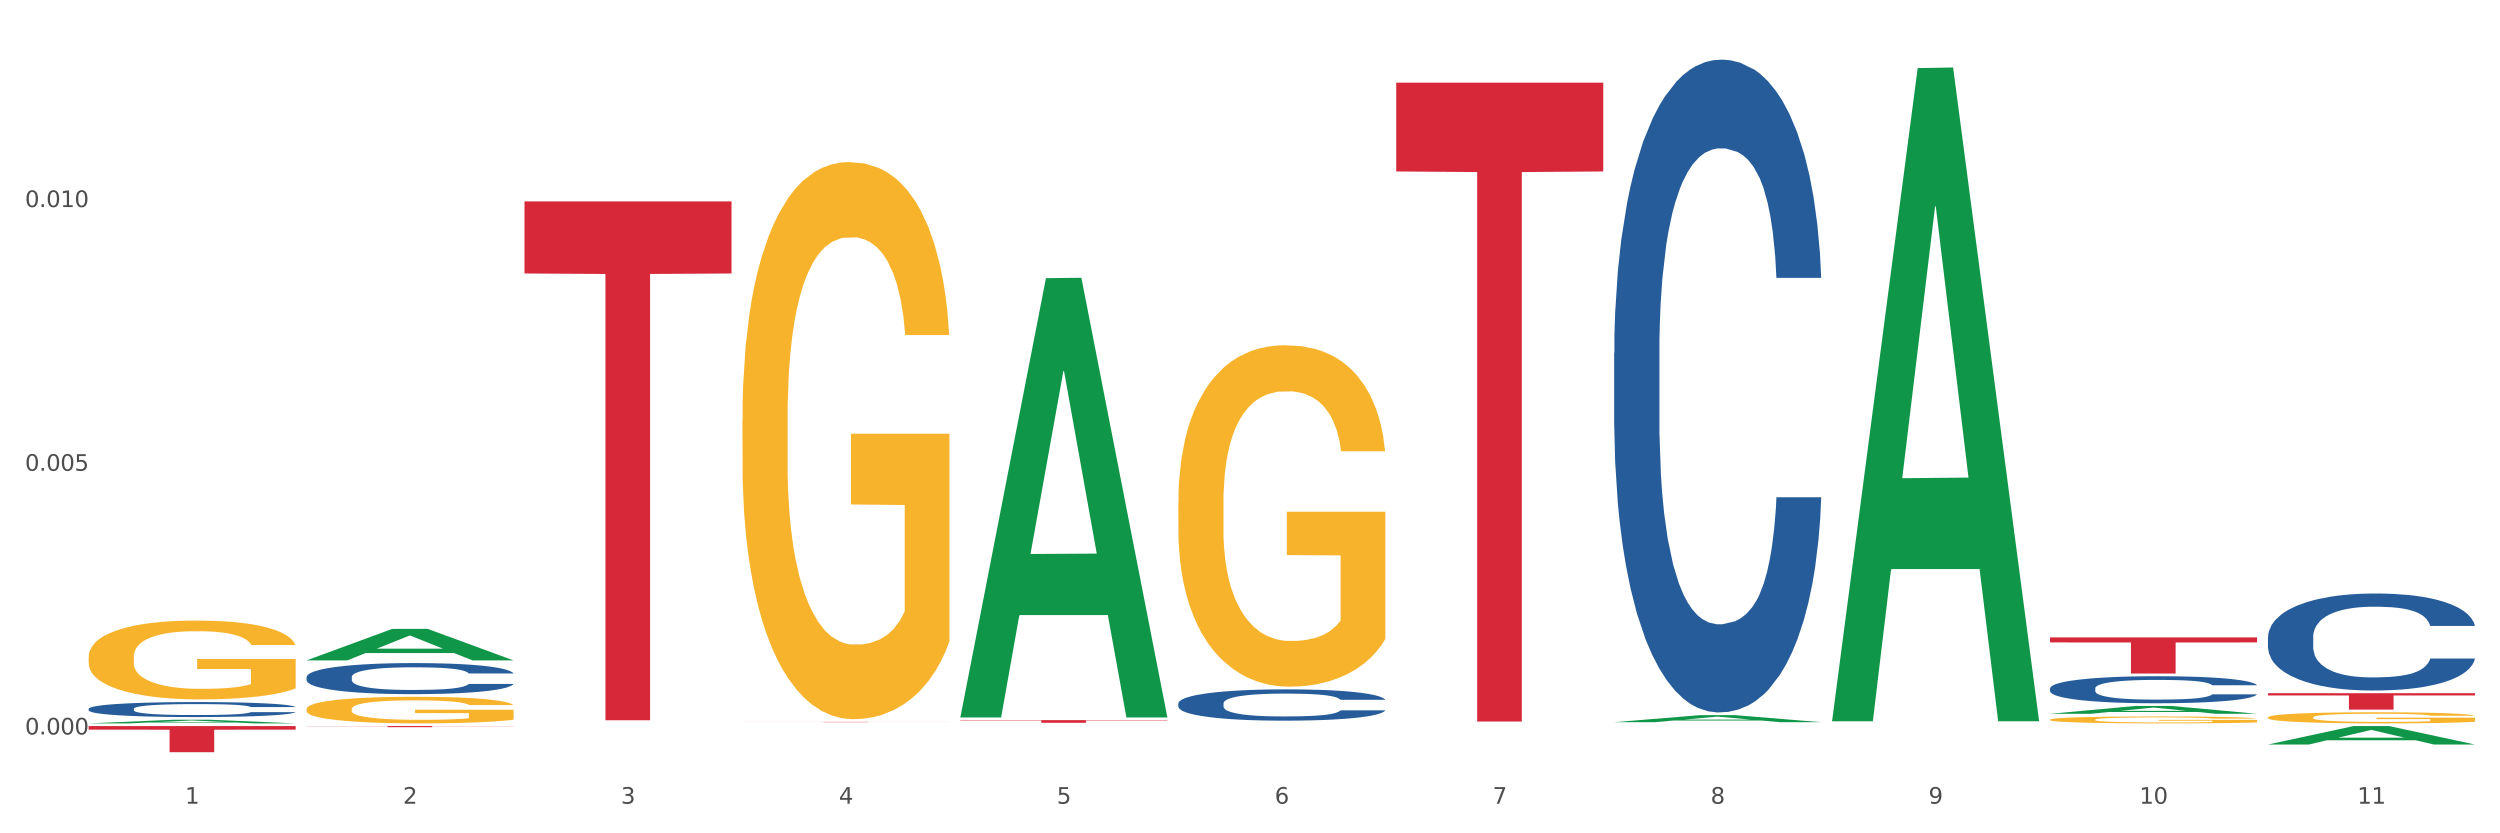 <?xml version="1.0" encoding="utf-8" standalone="no"?>
<!DOCTYPE svg PUBLIC "-//W3C//DTD SVG 1.1//EN"
  "http://www.w3.org/Graphics/SVG/1.1/DTD/svg11.dtd">
<svg xmlns:xlink="http://www.w3.org/1999/xlink" width="1080pt" height="360pt" viewBox="0 0 1080 360" xmlns="http://www.w3.org/2000/svg" version="1.1">
 <rect x="0" y="0" width="1080" height="360" fill="#333333" stroke="none"/>
 <defs>
  <style type="text/css">*{stroke-linejoin: round; stroke-linecap: butt}</style>
 </defs>
 <g id="figure_1">
  <g id="patch_1">
   <path d="M 0 360 
L 1080 360 
L 1080 0 
L 0 0 
z
" style="fill: #ffffff; stroke: #ffffff; stroke-linejoin: miter"/>
  </g>
  <g id="axes_1">
   <g id="matplotlib.axis_1">
    <g id="xtick_1">
     <g id="text_1">
      <!-- 1 -->
      <g style="fill: #4d4d4d" transform="translate(79.949 347.204) scale(0.096 -0.096)">
       <defs>
        <path id="DejaVuSans-31" d="M 794 531 
L 1825 531 
L 1825 4091 
L 703 3866 
L 703 4441 
L 1819 4666 
L 2450 4666 
L 2450 531 
L 3481 531 
L 3481 0 
L 794 0 
L 794 531 
z
" transform="scale(0.016)"/>
       </defs>
       <use xlink:href="#DejaVuSans-31"/>
      </g>
     </g>
    </g>
    <g id="xtick_2">
     <g id="text_2">
      <!-- 2 -->
      <g style="fill: #4d4d4d" transform="translate(174.097 347.204) scale(0.096 -0.096)">
       <defs>
        <path id="DejaVuSans-32" d="M 1228 531 
L 3431 531 
L 3431 0 
L 469 0 
L 469 531 
Q 828 903 1448 1529 
Q 2069 2156 2228 2338 
Q 2531 2678 2651 2914 
Q 2772 3150 2772 3378 
Q 2772 3750 2511 3984 
Q 2250 4219 1831 4219 
Q 1534 4219 1204 4116 
Q 875 4013 500 3803 
L 500 4441 
Q 881 4594 1212 4672 
Q 1544 4750 1819 4750 
Q 2544 4750 2975 4387 
Q 3406 4025 3406 3419 
Q 3406 3131 3298 2873 
Q 3191 2616 2906 2266 
Q 2828 2175 2409 1742 
Q 1991 1309 1228 531 
z
" transform="scale(0.016)"/>
       </defs>
       <use xlink:href="#DejaVuSans-32"/>
      </g>
     </g>
    </g>
    <g id="xtick_3">
     <g id="text_3">
      <!-- 3 -->
      <g style="fill: #4d4d4d" transform="translate(268.244 347.204) scale(0.096 -0.096)">
       <defs>
        <path id="DejaVuSans-33" d="M 2597 2516 
Q 3050 2419 3304 2112 
Q 3559 1806 3559 1356 
Q 3559 666 3084 287 
Q 2609 -91 1734 -91 
Q 1441 -91 1130 -33 
Q 819 25 488 141 
L 488 750 
Q 750 597 1062 519 
Q 1375 441 1716 441 
Q 2309 441 2620 675 
Q 2931 909 2931 1356 
Q 2931 1769 2642 2001 
Q 2353 2234 1838 2234 
L 1294 2234 
L 1294 2753 
L 1863 2753 
Q 2328 2753 2575 2939 
Q 2822 3125 2822 3475 
Q 2822 3834 2567 4026 
Q 2313 4219 1838 4219 
Q 1578 4219 1281 4162 
Q 984 4106 628 3988 
L 628 4550 
Q 988 4650 1302 4700 
Q 1616 4750 1894 4750 
Q 2613 4750 3031 4423 
Q 3450 4097 3450 3541 
Q 3450 3153 3228 2886 
Q 3006 2619 2597 2516 
z
" transform="scale(0.016)"/>
       </defs>
       <use xlink:href="#DejaVuSans-33"/>
      </g>
     </g>
    </g>
    <g id="xtick_4">
     <g id="text_4">
      <!-- 4 -->
      <g style="fill: #4d4d4d" transform="translate(362.392 347.204) scale(0.096 -0.096)">
       <defs>
        <path id="DejaVuSans-34" d="M 2419 4116 
L 825 1625 
L 2419 1625 
L 2419 4116 
z
M 2253 4666 
L 3047 4666 
L 3047 1625 
L 3713 1625 
L 3713 1100 
L 3047 1100 
L 3047 0 
L 2419 0 
L 2419 1100 
L 313 1100 
L 313 1709 
L 2253 4666 
z
" transform="scale(0.016)"/>
       </defs>
       <use xlink:href="#DejaVuSans-34"/>
      </g>
     </g>
    </g>
    <g id="xtick_5">
     <g id="text_5">
      <!-- 5 -->
      <g style="fill: #4d4d4d" transform="translate(456.54 347.204) scale(0.096 -0.096)">
       <defs>
        <path id="DejaVuSans-35" d="M 691 4666 
L 3169 4666 
L 3169 4134 
L 1269 4134 
L 1269 2991 
Q 1406 3038 1543 3061 
Q 1681 3084 1819 3084 
Q 2600 3084 3056 2656 
Q 3513 2228 3513 1497 
Q 3513 744 3044 326 
Q 2575 -91 1722 -91 
Q 1428 -91 1123 -41 
Q 819 9 494 109 
L 494 744 
Q 775 591 1075 516 
Q 1375 441 1709 441 
Q 2250 441 2565 725 
Q 2881 1009 2881 1497 
Q 2881 1984 2565 2268 
Q 2250 2553 1709 2553 
Q 1456 2553 1204 2497 
Q 953 2441 691 2322 
L 691 4666 
z
" transform="scale(0.016)"/>
       </defs>
       <use xlink:href="#DejaVuSans-35"/>
      </g>
     </g>
    </g>
    <g id="xtick_6">
     <g id="text_6">
      <!-- 6 -->
      <g style="fill: #4d4d4d" transform="translate(550.688 347.204) scale(0.096 -0.096)">
       <defs>
        <path id="DejaVuSans-36" d="M 2113 2584 
Q 1688 2584 1439 2293 
Q 1191 2003 1191 1497 
Q 1191 994 1439 701 
Q 1688 409 2113 409 
Q 2538 409 2786 701 
Q 3034 994 3034 1497 
Q 3034 2003 2786 2293 
Q 2538 2584 2113 2584 
z
M 3366 4563 
L 3366 3988 
Q 3128 4100 2886 4159 
Q 2644 4219 2406 4219 
Q 1781 4219 1451 3797 
Q 1122 3375 1075 2522 
Q 1259 2794 1537 2939 
Q 1816 3084 2150 3084 
Q 2853 3084 3261 2657 
Q 3669 2231 3669 1497 
Q 3669 778 3244 343 
Q 2819 -91 2113 -91 
Q 1303 -91 875 529 
Q 447 1150 447 2328 
Q 447 3434 972 4092 
Q 1497 4750 2381 4750 
Q 2619 4750 2861 4703 
Q 3103 4656 3366 4563 
z
" transform="scale(0.016)"/>
       </defs>
       <use xlink:href="#DejaVuSans-36"/>
      </g>
     </g>
    </g>
    <g id="xtick_7">
     <g id="text_7">
      <!-- 7 -->
      <g style="fill: #4d4d4d" transform="translate(644.835 347.204) scale(0.096 -0.096)">
       <defs>
        <path id="DejaVuSans-37" d="M 525 4666 
L 3525 4666 
L 3525 4397 
L 1831 0 
L 1172 0 
L 2766 4134 
L 525 4134 
L 525 4666 
z
" transform="scale(0.016)"/>
       </defs>
       <use xlink:href="#DejaVuSans-37"/>
      </g>
     </g>
    </g>
    <g id="xtick_8">
     <g id="text_8">
      <!-- 8 -->
      <g style="fill: #4d4d4d" transform="translate(738.983 347.204) scale(0.096 -0.096)">
       <defs>
        <path id="DejaVuSans-38" d="M 2034 2216 
Q 1584 2216 1326 1975 
Q 1069 1734 1069 1313 
Q 1069 891 1326 650 
Q 1584 409 2034 409 
Q 2484 409 2743 651 
Q 3003 894 3003 1313 
Q 3003 1734 2745 1975 
Q 2488 2216 2034 2216 
z
M 1403 2484 
Q 997 2584 770 2862 
Q 544 3141 544 3541 
Q 544 4100 942 4425 
Q 1341 4750 2034 4750 
Q 2731 4750 3128 4425 
Q 3525 4100 3525 3541 
Q 3525 3141 3298 2862 
Q 3072 2584 2669 2484 
Q 3125 2378 3379 2068 
Q 3634 1759 3634 1313 
Q 3634 634 3220 271 
Q 2806 -91 2034 -91 
Q 1263 -91 848 271 
Q 434 634 434 1313 
Q 434 1759 690 2068 
Q 947 2378 1403 2484 
z
M 1172 3481 
Q 1172 3119 1398 2916 
Q 1625 2713 2034 2713 
Q 2441 2713 2670 2916 
Q 2900 3119 2900 3481 
Q 2900 3844 2670 4047 
Q 2441 4250 2034 4250 
Q 1625 4250 1398 4047 
Q 1172 3844 1172 3481 
z
" transform="scale(0.016)"/>
       </defs>
       <use xlink:href="#DejaVuSans-38"/>
      </g>
     </g>
    </g>
    <g id="xtick_9">
     <g id="text_9">
      <!-- 9 -->
      <g style="fill: #4d4d4d" transform="translate(833.131 347.204) scale(0.096 -0.096)">
       <defs>
        <path id="DejaVuSans-39" d="M 703 97 
L 703 672 
Q 941 559 1184 500 
Q 1428 441 1663 441 
Q 2288 441 2617 861 
Q 2947 1281 2994 2138 
Q 2813 1869 2534 1725 
Q 2256 1581 1919 1581 
Q 1219 1581 811 2004 
Q 403 2428 403 3163 
Q 403 3881 828 4315 
Q 1253 4750 1959 4750 
Q 2769 4750 3195 4129 
Q 3622 3509 3622 2328 
Q 3622 1225 3098 567 
Q 2575 -91 1691 -91 
Q 1453 -91 1209 -44 
Q 966 3 703 97 
z
M 1959 2075 
Q 2384 2075 2632 2365 
Q 2881 2656 2881 3163 
Q 2881 3666 2632 3958 
Q 2384 4250 1959 4250 
Q 1534 4250 1286 3958 
Q 1038 3666 1038 3163 
Q 1038 2656 1286 2365 
Q 1534 2075 1959 2075 
z
" transform="scale(0.016)"/>
       </defs>
       <use xlink:href="#DejaVuSans-39"/>
      </g>
     </g>
    </g>
    <g id="xtick_10">
     <g id="text_10">
      <!-- 10 -->
      <g style="fill: #4d4d4d" transform="translate(924.224 347.204) scale(0.096 -0.096)">
       <defs>
        <path id="DejaVuSans-30" d="M 2034 4250 
Q 1547 4250 1301 3770 
Q 1056 3291 1056 2328 
Q 1056 1369 1301 889 
Q 1547 409 2034 409 
Q 2525 409 2770 889 
Q 3016 1369 3016 2328 
Q 3016 3291 2770 3770 
Q 2525 4250 2034 4250 
z
M 2034 4750 
Q 2819 4750 3233 4129 
Q 3647 3509 3647 2328 
Q 3647 1150 3233 529 
Q 2819 -91 2034 -91 
Q 1250 -91 836 529 
Q 422 1150 422 2328 
Q 422 3509 836 4129 
Q 1250 4750 2034 4750 
z
" transform="scale(0.016)"/>
       </defs>
       <use xlink:href="#DejaVuSans-31"/>
       <use xlink:href="#DejaVuSans-30" transform="translate(63.623 0)"/>
      </g>
     </g>
    </g>
    <g id="xtick_11">
     <g id="text_11">
      <!-- 11 -->
      <g style="fill: #4d4d4d" transform="translate(1018.372 347.204) scale(0.096 -0.096)">
       <use xlink:href="#DejaVuSans-31"/>
       <use xlink:href="#DejaVuSans-31" transform="translate(63.623 0)"/>
      </g>
     </g>
    </g>
    <g id="xtick_12"/>
    <g id="xtick_13"/>
    <g id="xtick_14"/>
    <g id="xtick_15"/>
    <g id="xtick_16"/>
    <g id="xtick_17"/>
    <g id="xtick_18"/>
    <g id="xtick_19"/>
    <g id="xtick_20"/>
    <g id="xtick_21"/>
   </g>
   <g id="matplotlib.axis_2">
    <g id="ytick_1">
     <g id="text_12">
      <!-- 0.000 -->
      <g style="fill: #4d4d4d" transform="translate(10.8 317.3) scale(0.096 -0.096)">
       <defs>
        <path id="DejaVuSans-2e" d="M 684 794 
L 1344 794 
L 1344 0 
L 684 0 
L 684 794 
z
" transform="scale(0.016)"/>
       </defs>
       <use xlink:href="#DejaVuSans-30"/>
       <use xlink:href="#DejaVuSans-2e" transform="translate(63.623 0)"/>
       <use xlink:href="#DejaVuSans-30" transform="translate(95.41 0)"/>
       <use xlink:href="#DejaVuSans-30" transform="translate(159.033 0)"/>
       <use xlink:href="#DejaVuSans-30" transform="translate(222.656 0)"/>
      </g>
     </g>
    </g>
    <g id="ytick_2">
     <g id="text_13">
      <!-- 0.005 -->
      <g style="fill: #4d4d4d" transform="translate(10.8 203.376) scale(0.096 -0.096)">
       <use xlink:href="#DejaVuSans-30"/>
       <use xlink:href="#DejaVuSans-2e" transform="translate(63.623 0)"/>
       <use xlink:href="#DejaVuSans-30" transform="translate(95.41 0)"/>
       <use xlink:href="#DejaVuSans-30" transform="translate(159.033 0)"/>
       <use xlink:href="#DejaVuSans-35" transform="translate(222.656 0)"/>
      </g>
     </g>
    </g>
    <g id="ytick_3">
     <g id="text_14">
      <!-- 0.010 -->
      <g style="fill: #4d4d4d" transform="translate(10.8 89.452) scale(0.096 -0.096)">
       <use xlink:href="#DejaVuSans-30"/>
       <use xlink:href="#DejaVuSans-2e" transform="translate(63.623 0)"/>
       <use xlink:href="#DejaVuSans-30" transform="translate(95.41 0)"/>
       <use xlink:href="#DejaVuSans-31" transform="translate(159.033 0)"/>
       <use xlink:href="#DejaVuSans-30" transform="translate(222.656 0)"/>
      </g>
     </g>
    </g>
    <g id="ytick_4"/>
    <g id="ytick_5"/>
    <g id="ytick_6"/>
   </g>
   <g id="PolyCollection_1">
    <path d="M 38.283 312.498 
L 38.375 312.496 
L 75.258 310.918 
L 90.564 310.917 
L 127.723 312.501 
L 110.02 312.501 
L 101.998 312.132 
L 63.916 312.132 
L 63.64 312.138 
L 55.894 312.501 
L 38.283 312.501 
L 38.283 312.498 
L 68.711 311.912 
L 97.203 311.91 
L 83.095 311.254 
L 82.911 311.251 
L 82.727 311.256 
L 68.619 311.91 
L 68.711 311.912 
L 38.283 312.498 
z
" clip-path="url(#pce9bc6a4d5)" style="fill: #109648"/>
    <path d="M 132.431 292.48 
L 132.536 292.468 
L 132.536 292.125 
L 132.854 291.659 
L 134.016 290.802 
L 135.497 290.152 
L 138.034 289.393 
L 139.408 289.074 
L 141.206 288.719 
L 144.906 288.143 
L 149.135 287.653 
L 152.095 287.383 
L 154.315 287.212 
L 159.284 286.905 
L 162.138 286.771 
L 165.099 286.66 
L 167.636 286.587 
L 171.865 286.501 
L 175.248 286.464 
L 179.16 286.452 
L 182.437 286.464 
L 186.771 286.513 
L 193.115 286.66 
L 195.546 286.746 
L 198.824 286.893 
L 202.207 287.089 
L 204.956 287.285 
L 208.127 287.567 
L 211.405 287.935 
L 214.576 288.4 
L 216.796 288.829 
L 218.594 289.282 
L 220.179 289.834 
L 221.342 290.434 
L 221.871 290.937 
L 202.524 290.937 
L 201.995 290.483 
L 200.938 289.993 
L 199.881 289.662 
L 198.718 289.393 
L 196.921 289.086 
L 195.335 288.89 
L 192.692 288.657 
L 190.26 288.51 
L 188.252 288.425 
L 185.82 288.351 
L 180.64 288.278 
L 176.939 288.278 
L 174.614 288.302 
L 171.759 288.363 
L 169.327 288.449 
L 166.473 288.596 
L 164.253 288.756 
L 162.033 288.964 
L 160.764 289.111 
L 158.861 289.38 
L 157.592 289.601 
L 155.901 289.981 
L 154.949 290.25 
L 153.258 290.949 
L 152.518 291.463 
L 152.201 291.819 
L 151.989 292.211 
L 151.989 294.122 
L 152.623 294.98 
L 153.152 295.348 
L 153.998 295.764 
L 155.584 296.303 
L 157.91 296.83 
L 160.341 297.21 
L 162.35 297.443 
L 164.253 297.614 
L 166.156 297.749 
L 168.482 297.872 
L 170.385 297.945 
L 173.239 298.019 
L 176.622 298.055 
L 179.265 298.055 
L 184.657 297.994 
L 187.089 297.933 
L 189.414 297.847 
L 191.952 297.712 
L 193.961 297.565 
L 195.123 297.455 
L 197.026 297.222 
L 198.507 296.977 
L 199.775 296.695 
L 200.621 296.45 
L 201.572 296.083 
L 202.313 295.666 
L 202.524 295.446 
L 221.871 295.446 
L 221.448 295.887 
L 220.708 296.315 
L 219.228 296.891 
L 218.065 297.222 
L 216.268 297.627 
L 214.365 297.97 
L 211.722 298.349 
L 209.29 298.631 
L 206.753 298.876 
L 204.004 299.097 
L 199.035 299.403 
L 197.238 299.489 
L 193.432 299.636 
L 190.472 299.722 
L 186.137 299.808 
L 181.697 299.857 
L 177.045 299.869 
L 172.922 299.844 
L 168.376 299.771 
L 165.521 299.697 
L 162.35 299.587 
L 158.65 299.415 
L 155.161 299.207 
L 151.883 298.962 
L 148.817 298.68 
L 145.963 298.362 
L 142.263 297.835 
L 139.514 297.32 
L 137.505 296.842 
L 136.131 296.438 
L 134.757 295.923 
L 134.016 295.568 
L 132.854 294.71 
L 132.431 293.914 
L 132.431 292.48 
z
" clip-path="url(#pce9bc6a4d5)" style="fill: #255c99"/>
    <path d="M 509.021 303.881 
L 509.127 303.869 
L 509.127 303.523 
L 509.444 303.054 
L 510.607 302.189 
L 512.087 301.534 
L 514.625 300.769 
L 515.999 300.448 
L 517.796 300.09 
L 521.496 299.509 
L 525.725 299.015 
L 528.686 298.743 
L 530.906 298.57 
L 535.875 298.262 
L 538.729 298.126 
L 541.689 298.015 
L 544.227 297.941 
L 548.455 297.854 
L 551.839 297.817 
L 555.75 297.805 
L 559.028 297.817 
L 563.362 297.867 
L 569.705 298.015 
L 572.137 298.101 
L 575.414 298.249 
L 578.797 298.447 
L 581.546 298.645 
L 584.718 298.929 
L 587.995 299.299 
L 591.167 299.768 
L 593.387 300.201 
L 595.184 300.658 
L 596.77 301.213 
L 597.933 301.819 
L 598.462 302.325 
L 579.115 302.325 
L 578.586 301.868 
L 577.529 301.374 
L 576.472 301.04 
L 575.309 300.769 
L 573.511 300.46 
L 571.926 300.262 
L 569.283 300.028 
L 566.851 299.88 
L 564.842 299.793 
L 562.411 299.719 
L 557.23 299.645 
L 553.53 299.645 
L 551.204 299.67 
L 548.35 299.731 
L 545.918 299.818 
L 543.064 299.966 
L 540.843 300.127 
L 538.623 300.337 
L 537.355 300.485 
L 535.452 300.756 
L 534.183 300.979 
L 532.492 301.362 
L 531.54 301.633 
L 529.848 302.337 
L 529.108 302.856 
L 528.791 303.214 
L 528.58 303.609 
L 528.58 305.536 
L 529.214 306.4 
L 529.743 306.771 
L 530.589 307.191 
L 532.174 307.734 
L 534.5 308.265 
L 536.932 308.648 
L 538.941 308.883 
L 540.843 309.056 
L 542.746 309.192 
L 545.072 309.315 
L 546.975 309.389 
L 549.83 309.463 
L 553.213 309.5 
L 555.856 309.5 
L 561.248 309.439 
L 563.679 309.377 
L 566.005 309.29 
L 568.542 309.154 
L 570.551 309.006 
L 571.714 308.895 
L 573.617 308.66 
L 575.097 308.413 
L 576.366 308.129 
L 577.212 307.882 
L 578.163 307.512 
L 578.903 307.092 
L 579.115 306.87 
L 598.462 306.87 
L 598.039 307.314 
L 597.299 307.747 
L 595.819 308.327 
L 594.656 308.66 
L 592.858 309.068 
L 590.955 309.414 
L 588.312 309.797 
L 585.881 310.081 
L 583.343 310.328 
L 580.595 310.55 
L 575.626 310.859 
L 573.829 310.945 
L 570.023 311.093 
L 567.062 311.18 
L 562.728 311.266 
L 558.288 311.316 
L 553.636 311.328 
L 549.513 311.303 
L 544.967 311.229 
L 542.112 311.155 
L 538.941 311.044 
L 535.24 310.871 
L 531.751 310.661 
L 528.474 310.414 
L 525.408 310.13 
L 522.554 309.809 
L 518.853 309.278 
L 516.105 308.759 
L 514.096 308.278 
L 512.722 307.87 
L 511.347 307.351 
L 510.607 306.993 
L 509.444 306.129 
L 509.021 305.326 
L 509.021 303.881 
z
" clip-path="url(#pce9bc6a4d5)" style="fill: #255c99"/>
    <path d="M 697.317 152.481 
L 697.422 152.223 
L 697.422 145.012 
L 697.74 135.224 
L 698.903 117.195 
L 700.383 103.544 
L 702.92 87.575 
L 704.294 80.878 
L 706.092 73.409 
L 709.792 61.303 
L 714.021 51.001 
L 716.981 45.334 
L 719.201 41.728 
L 724.17 35.289 
L 727.024 32.456 
L 729.985 30.138 
L 732.522 28.593 
L 736.751 26.79 
L 740.134 26.017 
L 744.046 25.759 
L 747.323 26.017 
L 751.657 27.047 
L 758.001 30.138 
L 760.432 31.941 
L 763.71 35.032 
L 767.093 39.153 
L 769.842 43.274 
L 773.013 49.198 
L 776.291 56.925 
L 779.462 66.712 
L 781.682 75.727 
L 783.48 85.257 
L 785.065 96.847 
L 786.228 109.468 
L 786.757 120.028 
L 767.41 120.028 
L 766.881 110.498 
L 765.824 100.196 
L 764.767 93.241 
L 763.604 87.575 
L 761.807 81.136 
L 760.221 77.015 
L 757.578 72.121 
L 755.146 69.03 
L 753.138 67.227 
L 750.706 65.682 
L 745.526 64.137 
L 741.825 64.137 
L 739.5 64.652 
L 736.645 65.94 
L 734.213 67.742 
L 731.359 70.833 
L 729.139 74.182 
L 726.919 78.56 
L 725.65 81.651 
L 723.747 87.317 
L 722.478 91.953 
L 720.787 99.938 
L 719.835 105.604 
L 718.144 120.286 
L 717.404 131.103 
L 717.087 138.573 
L 716.875 146.815 
L 716.875 186.995 
L 717.509 205.024 
L 718.038 212.751 
L 718.884 221.508 
L 720.47 232.841 
L 722.796 243.916 
L 725.227 251.901 
L 727.236 256.795 
L 729.139 260.4 
L 731.042 263.234 
L 733.368 265.809 
L 735.271 267.355 
L 738.125 268.9 
L 741.508 269.673 
L 744.151 269.673 
L 749.543 268.385 
L 751.975 267.097 
L 754.301 265.294 
L 756.838 262.461 
L 758.847 259.37 
L 760.009 257.052 
L 761.912 252.158 
L 763.393 247.007 
L 764.661 241.083 
L 765.507 235.932 
L 766.458 228.205 
L 767.199 219.448 
L 767.41 214.812 
L 786.757 214.812 
L 786.334 224.084 
L 785.594 233.099 
L 784.114 245.204 
L 782.951 252.158 
L 781.154 260.658 
L 779.251 267.87 
L 776.608 275.854 
L 774.176 281.778 
L 771.639 286.93 
L 768.89 291.566 
L 763.921 298.005 
L 762.124 299.808 
L 758.318 302.898 
L 755.358 304.701 
L 751.023 306.504 
L 746.583 307.535 
L 741.931 307.792 
L 737.808 307.277 
L 733.262 305.732 
L 730.407 304.186 
L 727.236 301.868 
L 723.536 298.262 
L 720.047 293.884 
L 716.769 288.732 
L 713.704 282.808 
L 710.849 276.112 
L 707.149 265.037 
L 704.4 254.219 
L 702.391 244.174 
L 701.017 235.674 
L 699.643 224.857 
L 698.903 217.387 
L 697.74 199.358 
L 697.317 182.616 
L 697.317 152.481 
z
" clip-path="url(#pce9bc6a4d5)" style="fill: #255c99"/>
    <path d="M 885.612 297.378 
L 885.718 297.367 
L 885.718 297.068 
L 886.035 296.663 
L 887.198 295.917 
L 888.678 295.352 
L 891.215 294.691 
L 892.59 294.414 
L 894.387 294.105 
L 898.087 293.604 
L 902.316 293.177 
L 905.276 292.943 
L 907.496 292.793 
L 912.465 292.527 
L 915.32 292.409 
L 918.28 292.314 
L 920.817 292.25 
L 925.046 292.175 
L 928.429 292.143 
L 932.341 292.132 
L 935.618 292.143 
L 939.953 292.186 
L 946.296 292.314 
L 948.728 292.388 
L 952.005 292.516 
L 955.388 292.687 
L 958.137 292.857 
L 961.309 293.102 
L 964.586 293.422 
L 967.758 293.827 
L 969.978 294.201 
L 971.775 294.595 
L 973.361 295.075 
L 974.524 295.597 
L 975.052 296.034 
L 955.705 296.034 
L 955.177 295.64 
L 954.119 295.213 
L 953.062 294.925 
L 951.899 294.691 
L 950.102 294.424 
L 948.516 294.254 
L 945.873 294.051 
L 943.442 293.923 
L 941.433 293.849 
L 939.001 293.785 
L 933.821 293.721 
L 930.121 293.721 
L 927.795 293.742 
L 924.94 293.795 
L 922.509 293.87 
L 919.654 293.998 
L 917.434 294.137 
L 915.214 294.318 
L 913.945 294.446 
L 912.042 294.68 
L 910.774 294.872 
L 909.082 295.203 
L 908.131 295.437 
L 906.439 296.045 
L 905.699 296.493 
L 905.382 296.802 
L 905.17 297.143 
L 905.17 298.806 
L 905.805 299.552 
L 906.333 299.872 
L 907.179 300.235 
L 908.765 300.704 
L 911.091 301.162 
L 913.522 301.493 
L 915.531 301.695 
L 917.434 301.844 
L 919.337 301.962 
L 921.663 302.068 
L 923.566 302.132 
L 926.42 302.196 
L 929.804 302.228 
L 932.447 302.228 
L 937.838 302.175 
L 940.27 302.122 
L 942.596 302.047 
L 945.133 301.93 
L 947.142 301.802 
L 948.305 301.706 
L 950.208 301.503 
L 951.688 301.29 
L 952.957 301.045 
L 953.802 300.832 
L 954.754 300.512 
L 955.494 300.149 
L 955.705 299.957 
L 975.052 299.957 
L 974.629 300.341 
L 973.889 300.714 
L 972.409 301.215 
L 971.246 301.503 
L 969.449 301.855 
L 967.546 302.154 
L 964.903 302.484 
L 962.471 302.729 
L 959.934 302.943 
L 957.185 303.134 
L 952.217 303.401 
L 950.419 303.476 
L 946.613 303.604 
L 943.653 303.678 
L 939.319 303.753 
L 934.878 303.795 
L 930.226 303.806 
L 926.103 303.785 
L 921.557 303.721 
L 918.703 303.657 
L 915.531 303.561 
L 911.831 303.412 
L 908.342 303.23 
L 905.065 303.017 
L 901.999 302.772 
L 899.144 302.495 
L 895.444 302.036 
L 892.695 301.589 
L 890.687 301.173 
L 889.312 300.821 
L 887.938 300.373 
L 887.198 300.064 
L 886.035 299.318 
L 885.612 298.625 
L 885.612 297.378 
z
" clip-path="url(#pce9bc6a4d5)" style="fill: #255c99"/>
    <path d="M 979.76 275.224 
L 979.865 275.186 
L 979.865 274.114 
L 980.183 272.66 
L 981.346 269.98 
L 982.826 267.952 
L 985.363 265.579 
L 986.737 264.583 
L 988.535 263.473 
L 992.235 261.674 
L 996.464 260.143 
L 999.424 259.301 
L 1001.644 258.765 
L 1006.613 257.808 
L 1009.467 257.387 
L 1012.428 257.043 
L 1014.965 256.813 
L 1019.194 256.545 
L 1022.577 256.431 
L 1026.489 256.392 
L 1029.766 256.431 
L 1034.101 256.584 
L 1040.444 257.043 
L 1042.875 257.311 
L 1046.153 257.77 
L 1049.536 258.383 
L 1052.285 258.995 
L 1055.456 259.875 
L 1058.734 261.024 
L 1061.905 262.478 
L 1064.125 263.818 
L 1065.923 265.234 
L 1067.508 266.957 
L 1068.671 268.832 
L 1069.2 270.401 
L 1049.853 270.401 
L 1049.324 268.985 
L 1048.267 267.454 
L 1047.21 266.421 
L 1046.047 265.579 
L 1044.25 264.622 
L 1042.664 264.009 
L 1040.021 263.282 
L 1037.589 262.823 
L 1035.581 262.555 
L 1033.149 262.325 
L 1027.969 262.095 
L 1024.268 262.095 
L 1021.943 262.172 
L 1019.088 262.363 
L 1016.656 262.631 
L 1013.802 263.091 
L 1011.582 263.588 
L 1009.362 264.239 
L 1008.093 264.698 
L 1006.19 265.54 
L 1004.921 266.229 
L 1003.23 267.416 
L 1002.278 268.258 
L 1000.587 270.44 
L 999.847 272.047 
L 999.53 273.157 
L 999.318 274.382 
L 999.318 280.353 
L 999.952 283.033 
L 1000.481 284.181 
L 1001.327 285.482 
L 1002.913 287.166 
L 1005.239 288.812 
L 1007.67 289.999 
L 1009.679 290.726 
L 1011.582 291.262 
L 1013.485 291.683 
L 1015.811 292.066 
L 1017.714 292.295 
L 1020.568 292.525 
L 1023.951 292.64 
L 1026.594 292.64 
L 1031.986 292.449 
L 1034.418 292.257 
L 1036.744 291.989 
L 1039.281 291.568 
L 1041.29 291.109 
L 1042.452 290.764 
L 1044.355 290.037 
L 1045.836 289.272 
L 1047.104 288.391 
L 1047.95 287.626 
L 1048.901 286.477 
L 1049.642 285.176 
L 1049.853 284.487 
L 1069.2 284.487 
L 1068.777 285.865 
L 1068.037 287.205 
L 1066.557 289.004 
L 1065.394 290.037 
L 1063.597 291.3 
L 1061.694 292.372 
L 1059.051 293.559 
L 1056.619 294.439 
L 1054.082 295.204 
L 1051.333 295.893 
L 1046.364 296.85 
L 1044.567 297.118 
L 1040.761 297.578 
L 1037.801 297.845 
L 1033.466 298.113 
L 1029.026 298.267 
L 1024.374 298.305 
L 1020.251 298.228 
L 1015.705 297.999 
L 1012.851 297.769 
L 1009.679 297.424 
L 1005.979 296.889 
L 1002.49 296.238 
L 999.212 295.472 
L 996.147 294.592 
L 993.292 293.597 
L 989.592 291.951 
L 986.843 290.343 
L 984.834 288.851 
L 983.46 287.587 
L 982.086 285.98 
L 981.346 284.87 
L 980.183 282.19 
L 979.76 279.703 
L 979.76 275.224 
z
" clip-path="url(#pce9bc6a4d5)" style="fill: #255c99"/>
    <path d="M 226.578 86.992 
L 316.019 86.992 
L 316.019 118.144 
L 280.836 118.354 
L 280.836 311.161 
L 261.549 311.161 
L 261.549 118.354 
L 226.578 118.144 
L 226.578 87.202 
L 226.578 86.992 
z
" clip-path="url(#pce9bc6a4d5)" style="fill: #d62839"/>
    <path d="M 320.726 311.846 
L 410.166 311.846 
L 410.166 311.865 
L 374.984 311.865 
L 374.984 311.983 
L 355.697 311.983 
L 355.697 311.865 
L 320.726 311.865 
L 320.726 311.846 
L 320.726 311.846 
z
" clip-path="url(#pce9bc6a4d5)" style="fill: #d62839"/>
    <path d="M 414.874 311.111 
L 504.314 311.111 
L 504.314 311.268 
L 469.131 311.269 
L 469.131 312.239 
L 449.844 312.239 
L 449.844 311.269 
L 414.874 311.268 
L 414.874 311.112 
L 414.874 311.111 
z
" clip-path="url(#pce9bc6a4d5)" style="fill: #d62839"/>
    <path d="M 603.169 35.718 
L 692.609 35.718 
L 692.609 74.073 
L 657.427 74.332 
L 657.427 311.717 
L 638.14 311.717 
L 638.14 74.332 
L 603.169 74.073 
L 603.169 35.977 
L 603.169 35.718 
z
" clip-path="url(#pce9bc6a4d5)" style="fill: #d62839"/>
    <path d="M 885.612 275.357 
L 975.052 275.357 
L 975.052 277.528 
L 939.87 277.543 
L 939.87 290.981 
L 920.583 290.981 
L 920.583 277.543 
L 885.612 277.528 
L 885.612 275.372 
L 885.612 275.357 
z
" clip-path="url(#pce9bc6a4d5)" style="fill: #d62839"/>
    <path d="M 979.76 299.456 
L 1069.2 299.456 
L 1069.2 300.443 
L 1034.017 300.449 
L 1034.017 306.552 
L 1014.73 306.552 
L 1014.73 300.449 
L 979.76 300.443 
L 979.76 299.463 
L 979.76 299.456 
z
" clip-path="url(#pce9bc6a4d5)" style="fill: #d62839"/>
    <path d="M 38.283 313.652 
L 127.723 313.652 
L 127.723 315.222 
L 92.541 315.233 
L 92.541 324.95 
L 73.254 324.95 
L 73.254 315.233 
L 38.283 315.222 
L 38.283 313.663 
L 38.283 313.652 
z
" clip-path="url(#pce9bc6a4d5)" style="fill: #d62839"/>
    <path d="M 38.283 306.202 
L 38.389 306.196 
L 38.389 306.03 
L 38.706 305.806 
L 39.869 305.392 
L 41.349 305.079 
L 43.886 304.712 
L 45.261 304.559 
L 47.058 304.387 
L 50.758 304.109 
L 54.987 303.873 
L 57.947 303.743 
L 60.167 303.66 
L 65.136 303.512 
L 67.991 303.447 
L 70.951 303.394 
L 73.488 303.359 
L 77.717 303.317 
L 81.1 303.3 
L 85.012 303.294 
L 88.289 303.3 
L 92.624 303.323 
L 98.967 303.394 
L 101.399 303.436 
L 104.676 303.507 
L 108.059 303.601 
L 110.808 303.696 
L 113.98 303.832 
L 117.257 304.009 
L 120.429 304.233 
L 122.649 304.44 
L 124.446 304.659 
L 126.032 304.925 
L 127.195 305.215 
L 127.723 305.457 
L 108.376 305.457 
L 107.848 305.238 
L 106.79 305.002 
L 105.733 304.842 
L 104.57 304.712 
L 102.773 304.564 
L 101.187 304.47 
L 98.544 304.358 
L 96.113 304.287 
L 94.104 304.245 
L 91.672 304.21 
L 86.492 304.174 
L 82.792 304.174 
L 80.466 304.186 
L 77.611 304.216 
L 75.18 304.257 
L 72.325 304.328 
L 70.105 304.405 
L 67.885 304.505 
L 66.616 304.576 
L 64.713 304.706 
L 63.445 304.813 
L 61.753 304.996 
L 60.802 305.126 
L 59.11 305.463 
L 58.37 305.711 
L 58.053 305.882 
L 57.841 306.071 
L 57.841 306.993 
L 58.476 307.407 
L 59.004 307.584 
L 59.85 307.785 
L 61.436 308.045 
L 63.762 308.3 
L 66.193 308.483 
L 68.202 308.595 
L 70.105 308.678 
L 72.008 308.743 
L 74.334 308.802 
L 76.237 308.837 
L 79.091 308.873 
L 82.475 308.891 
L 85.118 308.891 
L 90.509 308.861 
L 92.941 308.831 
L 95.267 308.79 
L 97.804 308.725 
L 99.813 308.654 
L 100.976 308.601 
L 102.879 308.489 
L 104.359 308.37 
L 105.628 308.235 
L 106.473 308.116 
L 107.425 307.939 
L 108.165 307.738 
L 108.376 307.632 
L 127.723 307.632 
L 127.3 307.844 
L 126.56 308.051 
L 125.08 308.329 
L 123.917 308.489 
L 122.12 308.684 
L 120.217 308.849 
L 117.574 309.032 
L 115.142 309.168 
L 112.605 309.287 
L 109.856 309.393 
L 104.887 309.541 
L 103.09 309.582 
L 99.284 309.653 
L 96.324 309.694 
L 91.989 309.736 
L 87.549 309.759 
L 82.897 309.765 
L 78.774 309.753 
L 74.228 309.718 
L 71.374 309.683 
L 68.202 309.629 
L 64.502 309.547 
L 61.013 309.446 
L 57.736 309.328 
L 54.67 309.192 
L 51.815 309.038 
L 48.115 308.784 
L 45.366 308.536 
L 43.358 308.305 
L 41.983 308.11 
L 40.609 307.862 
L 39.869 307.691 
L 38.706 307.277 
L 38.283 306.893 
L 38.283 306.202 
z
" clip-path="url(#pce9bc6a4d5)" style="fill: #255c99"/>
    <path d="M 132.431 313.652 
L 221.871 313.652 
L 221.871 313.721 
L 186.688 313.721 
L 186.688 314.144 
L 167.401 314.144 
L 167.401 313.721 
L 132.431 313.721 
L 132.431 313.653 
L 132.431 313.652 
z
" clip-path="url(#pce9bc6a4d5)" style="fill: #d62839"/>
    <path d="M 132.431 306.325 
L 132.536 306.315 
L 132.536 305.938 
L 132.747 305.613 
L 133.803 304.826 
L 135.387 304.176 
L 136.549 303.83 
L 137.71 303.547 
L 139.083 303.264 
L 140.773 302.97 
L 143.835 302.541 
L 145.736 302.32 
L 148.059 302.09 
L 152.283 301.754 
L 155.345 301.566 
L 158.513 301.408 
L 163.687 301.22 
L 167.066 301.136 
L 170.657 301.073 
L 174.986 301.031 
L 178.26 301.02 
L 185.44 301.052 
L 191.565 301.146 
L 194.521 301.22 
L 198.323 301.345 
L 200.329 301.429 
L 203.603 301.597 
L 206.982 301.817 
L 209.305 302.006 
L 212.79 302.362 
L 215.43 302.719 
L 217.858 303.159 
L 219.125 303.463 
L 220.076 303.746 
L 220.921 304.071 
L 221.765 304.585 
L 202.758 304.585 
L 202.019 304.218 
L 200.857 303.872 
L 199.168 303.537 
L 197.689 303.327 
L 195.155 303.065 
L 192.832 302.897 
L 190.403 302.771 
L 187.446 302.666 
L 185.123 302.614 
L 181.85 302.572 
L 175.408 302.583 
L 171.079 302.666 
L 168.122 302.771 
L 166.222 302.866 
L 164.532 302.97 
L 162.631 303.117 
L 160.414 303.337 
L 158.83 303.537 
L 157.246 303.788 
L 155.979 304.04 
L 154.817 304.333 
L 153.867 304.648 
L 153.128 304.973 
L 152.494 305.371 
L 151.966 306.032 
L 151.966 307.468 
L 152.177 307.793 
L 152.705 308.223 
L 153.339 308.548 
L 154.395 308.936 
L 155.345 309.198 
L 157.14 309.576 
L 159.147 309.89 
L 160.731 310.089 
L 162.314 310.257 
L 165.06 310.488 
L 168.122 310.677 
L 170.762 310.792 
L 174.353 310.897 
L 176.781 310.939 
L 178.893 310.96 
L 184.067 310.96 
L 187.763 310.928 
L 191.882 310.855 
L 195.049 310.76 
L 197.689 310.645 
L 200.646 310.456 
L 202.547 310.278 
L 202.547 308.087 
L 179.316 308.076 
L 179.316 306.619 
L 221.871 306.619 
L 221.871 310.897 
L 220.076 311.117 
L 218.069 311.316 
L 215.958 311.494 
L 212.79 311.715 
L 208.988 311.924 
L 205.609 312.071 
L 202.019 312.197 
L 197.795 312.312 
L 192.304 312.417 
L 188.925 312.459 
L 184.701 312.49 
L 179.738 312.501 
L 175.408 312.48 
L 171.185 312.427 
L 166.75 312.333 
L 162.42 312.197 
L 159.147 312.06 
L 155.873 311.893 
L 152.388 311.673 
L 149.643 311.463 
L 147.531 311.274 
L 145.208 311.033 
L 142.674 310.718 
L 140.773 310.435 
L 139.083 310.142 
L 137.288 309.764 
L 136.021 309.439 
L 134.754 309.03 
L 134.015 308.726 
L 133.17 308.255 
L 132.536 307.594 
L 132.431 306.325 
z
" clip-path="url(#pce9bc6a4d5)" style="fill: #f7b32b"/>
    <path d="M 132.431 285.275 
L 132.523 285.262 
L 169.405 271.685 
L 184.712 271.672 
L 221.871 285.3 
L 204.167 285.3 
L 196.145 282.127 
L 158.064 282.127 
L 157.787 282.178 
L 150.042 285.3 
L 132.431 285.3 
L 132.431 285.275 
L 162.859 280.233 
L 191.351 280.22 
L 177.243 274.577 
L 177.059 274.551 
L 176.874 274.59 
L 162.767 280.22 
L 162.859 280.233 
L 132.431 285.275 
z
" clip-path="url(#pce9bc6a4d5)" style="fill: #109648"/>
    <path d="M 414.874 309.603 
L 414.966 309.424 
L 451.848 120.172 
L 467.155 119.994 
L 504.314 309.959 
L 486.61 309.959 
L 478.588 265.723 
L 440.507 265.723 
L 440.23 266.437 
L 432.485 309.959 
L 414.874 309.959 
L 414.874 309.603 
L 445.302 239.324 
L 473.794 239.146 
L 459.686 160.484 
L 459.502 160.128 
L 459.317 160.663 
L 445.21 239.146 
L 445.302 239.324 
L 414.874 309.603 
z
" clip-path="url(#pce9bc6a4d5)" style="fill: #109648"/>
    <path d="M 38.283 283.828 
L 38.389 283.797 
L 38.389 282.677 
L 38.6 281.713 
L 39.656 279.381 
L 41.24 277.454 
L 42.401 276.427 
L 43.563 275.588 
L 44.936 274.748 
L 46.625 273.878 
L 49.687 272.603 
L 51.588 271.95 
L 53.911 271.266 
L 58.135 270.271 
L 61.197 269.711 
L 64.365 269.245 
L 69.54 268.685 
L 72.919 268.436 
L 76.509 268.25 
L 80.838 268.125 
L 84.112 268.094 
L 91.292 268.188 
L 97.417 268.467 
L 100.374 268.685 
L 104.175 269.058 
L 106.182 269.307 
L 109.455 269.804 
L 112.834 270.457 
L 115.157 271.017 
L 118.642 272.074 
L 121.282 273.131 
L 123.711 274.437 
L 124.978 275.339 
L 125.928 276.179 
L 126.773 277.143 
L 127.618 278.666 
L 108.61 278.666 
L 107.871 277.578 
L 106.71 276.552 
L 105.02 275.557 
L 103.542 274.935 
L 101.007 274.158 
L 98.684 273.66 
L 96.256 273.287 
L 93.299 272.976 
L 90.976 272.821 
L 87.702 272.696 
L 81.261 272.727 
L 76.931 272.976 
L 73.975 273.287 
L 72.074 273.567 
L 70.384 273.878 
L 68.484 274.313 
L 66.266 274.966 
L 64.682 275.557 
L 63.098 276.303 
L 61.831 277.049 
L 60.669 277.92 
L 59.719 278.853 
L 58.98 279.817 
L 58.346 280.998 
L 57.818 282.957 
L 57.818 287.217 
L 58.03 288.181 
L 58.558 289.456 
L 59.191 290.42 
L 60.247 291.57 
L 61.197 292.348 
L 62.993 293.467 
L 64.999 294.4 
L 66.583 294.991 
L 68.167 295.488 
L 70.912 296.172 
L 73.975 296.732 
L 76.615 297.074 
L 80.205 297.385 
L 82.634 297.509 
L 84.745 297.571 
L 89.92 297.571 
L 93.616 297.478 
L 97.734 297.26 
L 100.902 296.981 
L 103.542 296.639 
L 106.498 296.079 
L 108.399 295.55 
L 108.399 289.052 
L 85.168 289.021 
L 85.168 284.698 
L 127.723 284.698 
L 127.723 297.385 
L 125.928 298.038 
L 123.922 298.629 
L 121.81 299.157 
L 118.642 299.81 
L 114.841 300.432 
L 111.461 300.867 
L 107.871 301.24 
L 103.647 301.583 
L 98.156 301.893 
L 94.777 302.018 
L 90.553 302.111 
L 85.59 302.142 
L 81.261 302.08 
L 77.037 301.925 
L 72.602 301.645 
L 68.272 301.24 
L 64.999 300.836 
L 61.725 300.339 
L 58.241 299.686 
L 55.495 299.064 
L 53.383 298.504 
L 51.06 297.789 
L 48.526 296.856 
L 46.625 296.017 
L 44.936 295.146 
L 43.14 294.027 
L 41.873 293.063 
L 40.606 291.85 
L 39.867 290.948 
L 39.022 289.549 
L 38.389 287.59 
L 38.283 283.828 
z
" clip-path="url(#pce9bc6a4d5)" style="fill: #f7b32b"/>
    <path d="M 979.76 309.921 
L 979.865 309.916 
L 979.865 309.759 
L 980.077 309.623 
L 981.132 309.294 
L 982.716 309.023 
L 983.878 308.878 
L 985.04 308.76 
L 986.412 308.641 
L 988.102 308.519 
L 991.164 308.339 
L 993.065 308.247 
L 995.388 308.151 
L 999.612 308.011 
L 1002.674 307.932 
L 1005.842 307.866 
L 1011.016 307.787 
L 1014.395 307.752 
L 1017.986 307.726 
L 1022.315 307.708 
L 1025.589 307.704 
L 1032.769 307.717 
L 1038.894 307.757 
L 1041.85 307.787 
L 1045.652 307.84 
L 1047.658 307.875 
L 1050.932 307.945 
L 1054.311 308.037 
L 1056.634 308.116 
L 1060.119 308.265 
L 1062.759 308.414 
L 1065.187 308.598 
L 1066.454 308.725 
L 1067.405 308.843 
L 1068.25 308.979 
L 1069.094 309.193 
L 1050.087 309.193 
L 1049.348 309.04 
L 1048.186 308.896 
L 1046.497 308.755 
L 1045.018 308.668 
L 1042.484 308.558 
L 1040.161 308.488 
L 1037.732 308.436 
L 1034.776 308.392 
L 1032.452 308.37 
L 1029.179 308.352 
L 1022.738 308.357 
L 1018.408 308.392 
L 1015.451 308.436 
L 1013.551 308.475 
L 1011.861 308.519 
L 1009.96 308.58 
L 1007.743 308.672 
L 1006.159 308.755 
L 1004.575 308.861 
L 1003.308 308.966 
L 1002.146 309.088 
L 1001.196 309.22 
L 1000.457 309.356 
L 999.823 309.522 
L 999.295 309.798 
L 999.295 310.398 
L 999.506 310.534 
L 1000.034 310.714 
L 1000.668 310.849 
L 1001.724 311.011 
L 1002.674 311.121 
L 1004.469 311.279 
L 1006.476 311.41 
L 1008.06 311.493 
L 1009.644 311.563 
L 1012.389 311.66 
L 1015.451 311.739 
L 1018.091 311.787 
L 1021.682 311.831 
L 1024.11 311.848 
L 1026.222 311.857 
L 1031.396 311.857 
L 1035.092 311.844 
L 1039.211 311.813 
L 1042.378 311.774 
L 1045.018 311.725 
L 1047.975 311.647 
L 1049.876 311.572 
L 1049.876 310.657 
L 1026.645 310.652 
L 1026.645 310.043 
L 1069.2 310.043 
L 1069.2 311.831 
L 1067.405 311.923 
L 1065.399 312.006 
L 1063.287 312.08 
L 1060.119 312.172 
L 1056.317 312.26 
L 1052.938 312.321 
L 1049.348 312.374 
L 1045.124 312.422 
L 1039.633 312.466 
L 1036.254 312.483 
L 1032.03 312.496 
L 1027.067 312.501 
L 1022.738 312.492 
L 1018.514 312.47 
L 1014.079 312.431 
L 1009.749 312.374 
L 1006.476 312.317 
L 1003.202 312.247 
L 999.717 312.155 
L 996.972 312.067 
L 994.86 311.988 
L 992.537 311.888 
L 990.003 311.756 
L 988.102 311.638 
L 986.412 311.515 
L 984.617 311.357 
L 983.35 311.222 
L 982.083 311.051 
L 981.344 310.924 
L 980.499 310.727 
L 979.865 310.451 
L 979.76 309.921 
z
" clip-path="url(#pce9bc6a4d5)" style="fill: #f7b32b"/>
    <path d="M 885.612 310.895 
L 885.718 310.892 
L 885.718 310.794 
L 885.929 310.71 
L 886.985 310.505 
L 888.569 310.336 
L 889.73 310.246 
L 890.892 310.172 
L 892.265 310.099 
L 893.954 310.023 
L 897.016 309.911 
L 898.917 309.854 
L 901.24 309.794 
L 905.464 309.706 
L 908.526 309.657 
L 911.694 309.616 
L 916.869 309.567 
L 920.248 309.545 
L 923.838 309.529 
L 928.167 309.518 
L 931.441 309.515 
L 938.622 309.524 
L 944.746 309.548 
L 947.703 309.567 
L 951.504 309.6 
L 953.511 309.622 
L 956.784 309.665 
L 960.163 309.723 
L 962.486 309.772 
L 965.971 309.864 
L 968.611 309.957 
L 971.04 310.072 
L 972.307 310.151 
L 973.257 310.224 
L 974.102 310.309 
L 974.947 310.442 
L 955.939 310.442 
L 955.2 310.347 
L 954.039 310.257 
L 952.349 310.17 
L 950.871 310.115 
L 948.336 310.047 
L 946.013 310.003 
L 943.585 309.971 
L 940.628 309.943 
L 938.305 309.93 
L 935.031 309.919 
L 928.59 309.922 
L 924.26 309.943 
L 921.304 309.971 
L 919.403 309.995 
L 917.713 310.023 
L 915.813 310.061 
L 913.595 310.118 
L 912.011 310.17 
L 910.427 310.235 
L 909.16 310.301 
L 907.999 310.377 
L 907.048 310.459 
L 906.309 310.543 
L 905.675 310.647 
L 905.147 310.819 
L 905.147 311.192 
L 905.359 311.277 
L 905.887 311.388 
L 906.52 311.473 
L 907.576 311.574 
L 908.526 311.642 
L 910.322 311.74 
L 912.328 311.822 
L 913.912 311.874 
L 915.496 311.917 
L 918.241 311.977 
L 921.304 312.026 
L 923.944 312.056 
L 927.534 312.084 
L 929.963 312.095 
L 932.075 312.1 
L 937.249 312.1 
L 940.945 312.092 
L 945.063 312.073 
L 948.231 312.048 
L 950.871 312.018 
L 953.827 311.969 
L 955.728 311.923 
L 955.728 311.353 
L 932.497 311.35 
L 932.497 310.971 
L 975.052 310.971 
L 975.052 312.084 
L 973.257 312.141 
L 971.251 312.193 
L 969.139 312.239 
L 965.971 312.296 
L 962.17 312.351 
L 958.79 312.389 
L 955.2 312.422 
L 950.976 312.452 
L 945.485 312.479 
L 942.106 312.49 
L 937.882 312.498 
L 932.919 312.501 
L 928.59 312.495 
L 924.366 312.482 
L 919.931 312.457 
L 915.601 312.422 
L 912.328 312.386 
L 909.054 312.343 
L 905.57 312.285 
L 902.824 312.231 
L 900.712 312.182 
L 898.389 312.119 
L 895.855 312.037 
L 893.954 311.964 
L 892.265 311.887 
L 890.469 311.789 
L 889.202 311.705 
L 887.935 311.598 
L 887.196 311.519 
L 886.351 311.397 
L 885.718 311.225 
L 885.612 310.895 
z
" clip-path="url(#pce9bc6a4d5)" style="fill: #f7b32b"/>
    <path d="M 509.021 217.303 
L 509.127 217.169 
L 509.127 212.319 
L 509.338 208.142 
L 510.394 198.038 
L 511.978 189.686 
L 513.14 185.24 
L 514.301 181.603 
L 515.674 177.965 
L 517.363 174.193 
L 520.426 168.67 
L 522.327 165.84 
L 524.65 162.877 
L 528.874 158.566 
L 531.936 156.141 
L 535.104 154.12 
L 540.278 151.695 
L 543.657 150.617 
L 547.247 149.809 
L 551.577 149.27 
L 554.85 149.135 
L 562.031 149.539 
L 568.155 150.752 
L 571.112 151.695 
L 574.914 153.312 
L 576.92 154.389 
L 580.193 156.545 
L 583.573 159.374 
L 585.896 161.799 
L 589.38 166.379 
L 592.02 170.96 
L 594.449 176.618 
L 595.716 180.525 
L 596.667 184.162 
L 597.511 188.339 
L 598.356 194.94 
L 579.349 194.94 
L 578.609 190.225 
L 577.448 185.779 
L 575.758 181.468 
L 574.28 178.774 
L 571.746 175.406 
L 569.423 173.25 
L 566.994 171.633 
L 564.037 170.286 
L 561.714 169.613 
L 558.441 169.074 
L 551.999 169.208 
L 547.67 170.286 
L 544.713 171.633 
L 542.812 172.846 
L 541.123 174.193 
L 539.222 176.079 
L 537.004 178.908 
L 535.42 181.468 
L 533.837 184.701 
L 532.569 187.935 
L 531.408 191.707 
L 530.457 195.748 
L 529.718 199.925 
L 529.085 205.044 
L 528.557 213.531 
L 528.557 231.988 
L 528.768 236.164 
L 529.296 241.688 
L 529.929 245.864 
L 530.985 250.849 
L 531.936 254.217 
L 533.731 259.066 
L 535.737 263.108 
L 537.321 265.668 
L 538.905 267.823 
L 541.651 270.787 
L 544.713 273.212 
L 547.353 274.694 
L 550.943 276.041 
L 553.372 276.58 
L 555.484 276.849 
L 560.658 276.849 
L 564.354 276.445 
L 568.472 275.502 
L 571.64 274.29 
L 574.28 272.808 
L 577.237 270.383 
L 579.137 268.093 
L 579.137 239.936 
L 555.906 239.802 
L 555.906 221.076 
L 598.462 221.076 
L 598.462 276.041 
L 596.667 278.87 
L 594.66 281.43 
L 592.548 283.72 
L 589.38 286.549 
L 585.579 289.244 
L 582.2 291.13 
L 578.609 292.746 
L 574.386 294.228 
L 568.895 295.575 
L 565.516 296.114 
L 561.292 296.518 
L 556.329 296.653 
L 551.999 296.384 
L 547.775 295.71 
L 543.34 294.498 
L 539.011 292.746 
L 535.737 290.995 
L 532.464 288.839 
L 528.979 286.01 
L 526.234 283.316 
L 524.122 280.891 
L 521.799 277.792 
L 519.264 273.751 
L 517.363 270.113 
L 515.674 266.341 
L 513.879 261.491 
L 512.612 257.315 
L 511.344 252.061 
L 510.605 248.154 
L 509.761 242.092 
L 509.127 233.604 
L 509.021 217.303 
z
" clip-path="url(#pce9bc6a4d5)" style="fill: #f7b32b"/>
    <path d="M 320.726 181.228 
L 320.832 181.008 
L 320.832 173.095 
L 321.043 166.281 
L 322.099 149.795 
L 323.683 136.167 
L 324.844 128.914 
L 326.006 122.979 
L 327.379 117.044 
L 329.068 110.889 
L 332.13 101.877 
L 334.031 97.261 
L 336.354 92.425 
L 340.578 85.392 
L 343.64 81.435 
L 346.808 78.138 
L 351.983 74.181 
L 355.362 72.423 
L 358.952 71.104 
L 363.281 70.225 
L 366.555 70.005 
L 373.735 70.664 
L 379.86 72.643 
L 382.817 74.181 
L 386.618 76.819 
L 388.625 78.577 
L 391.898 82.094 
L 395.277 86.71 
L 397.6 90.667 
L 401.085 98.14 
L 403.725 105.614 
L 406.154 114.846 
L 407.421 121.22 
L 408.371 127.155 
L 409.216 133.969 
L 410.061 144.74 
L 391.053 144.74 
L 390.314 137.046 
L 389.153 129.793 
L 387.463 122.759 
L 385.985 118.363 
L 383.45 112.868 
L 381.127 109.351 
L 378.699 106.713 
L 375.742 104.515 
L 373.419 103.416 
L 370.145 102.537 
L 363.704 102.756 
L 359.374 104.515 
L 356.418 106.713 
L 354.517 108.691 
L 352.827 110.889 
L 350.927 113.967 
L 348.709 118.583 
L 347.125 122.759 
L 345.541 128.034 
L 344.274 133.31 
L 343.112 139.464 
L 342.162 146.059 
L 341.423 152.873 
L 340.789 161.225 
L 340.261 175.073 
L 340.261 205.187 
L 340.473 212.001 
L 341.001 221.013 
L 341.634 227.827 
L 342.69 235.96 
L 343.64 241.455 
L 345.436 249.368 
L 347.442 255.963 
L 349.026 260.139 
L 350.61 263.656 
L 353.355 268.492 
L 356.418 272.448 
L 359.058 274.866 
L 362.648 277.064 
L 365.077 277.943 
L 367.189 278.383 
L 372.363 278.383 
L 376.059 277.724 
L 380.177 276.185 
L 383.345 274.207 
L 385.985 271.789 
L 388.941 267.832 
L 390.842 264.095 
L 390.842 218.156 
L 367.611 217.936 
L 367.611 187.382 
L 410.166 187.382 
L 410.166 277.064 
L 408.371 281.68 
L 406.365 285.856 
L 404.253 289.593 
L 401.085 294.209 
L 397.284 298.605 
L 393.904 301.683 
L 390.314 304.32 
L 386.09 306.738 
L 380.599 308.936 
L 377.22 309.816 
L 372.996 310.475 
L 368.033 310.695 
L 363.704 310.255 
L 359.48 309.156 
L 355.045 307.178 
L 350.715 304.32 
L 347.442 301.463 
L 344.168 297.946 
L 340.684 293.33 
L 337.938 288.934 
L 335.826 284.977 
L 333.503 279.922 
L 330.969 273.327 
L 329.068 267.393 
L 327.379 261.238 
L 325.583 253.325 
L 324.316 246.511 
L 323.049 237.938 
L 322.31 231.564 
L 321.465 221.673 
L 320.832 207.825 
L 320.726 181.228 
z
" clip-path="url(#pce9bc6a4d5)" style="fill: #f7b32b"/>
    <path d="M 697.317 311.985 
L 697.409 311.983 
L 734.291 308.947 
L 749.598 308.944 
L 786.757 311.991 
L 769.053 311.991 
L 761.031 311.282 
L 722.95 311.282 
L 722.673 311.293 
L 714.928 311.991 
L 697.317 311.991 
L 697.317 311.985 
L 727.745 310.858 
L 756.237 310.855 
L 742.129 309.593 
L 741.945 309.588 
L 741.76 309.596 
L 727.653 310.855 
L 727.745 310.858 
L 697.317 311.985 
z
" clip-path="url(#pce9bc6a4d5)" style="fill: #109648"/>
    <path d="M 979.76 321.627 
L 979.852 321.619 
L 1016.735 313.66 
L 1032.041 313.652 
L 1069.2 321.642 
L 1051.496 321.642 
L 1043.474 319.781 
L 1005.393 319.781 
L 1005.116 319.811 
L 997.371 321.642 
L 979.76 321.642 
L 979.76 321.627 
L 1010.188 318.671 
L 1038.68 318.664 
L 1024.572 315.355 
L 1024.388 315.34 
L 1024.203 315.363 
L 1010.096 318.664 
L 1010.188 318.671 
L 979.76 321.627 
z
" clip-path="url(#pce9bc6a4d5)" style="fill: #109648"/>
    <path d="M 885.612 308.357 
L 885.704 308.354 
L 922.587 304.961 
L 937.893 304.958 
L 975.052 308.364 
L 957.349 308.364 
L 949.327 307.571 
L 911.245 307.571 
L 910.969 307.583 
L 903.223 308.364 
L 885.612 308.364 
L 885.612 308.357 
L 916.04 307.097 
L 944.532 307.094 
L 930.424 305.684 
L 930.24 305.677 
L 930.056 305.687 
L 915.948 307.094 
L 916.04 307.097 
L 885.612 308.357 
z
" clip-path="url(#pce9bc6a4d5)" style="fill: #109648"/>
    <path d="M 791.464 311.07 
L 791.557 310.805 
L 828.439 29.417 
L 843.745 29.152 
L 880.905 311.601 
L 863.201 311.601 
L 855.179 245.829 
L 817.098 245.829 
L 816.821 246.889 
L 809.076 311.601 
L 791.464 311.601 
L 791.464 311.07 
L 821.893 206.577 
L 850.384 206.312 
L 836.277 89.354 
L 836.092 88.824 
L 835.908 89.62 
L 821.8 206.312 
L 821.893 206.577 
L 791.464 311.07 
z
" clip-path="url(#pce9bc6a4d5)" style="fill: #109648"/>
   </g>
  </g>
 </g>
 <defs>
  <clipPath id="pce9bc6a4d5">
   <rect x="38.283" y="10.8" width="1030.917" height="329.109"/>
  </clipPath>
 </defs>
</svg>
